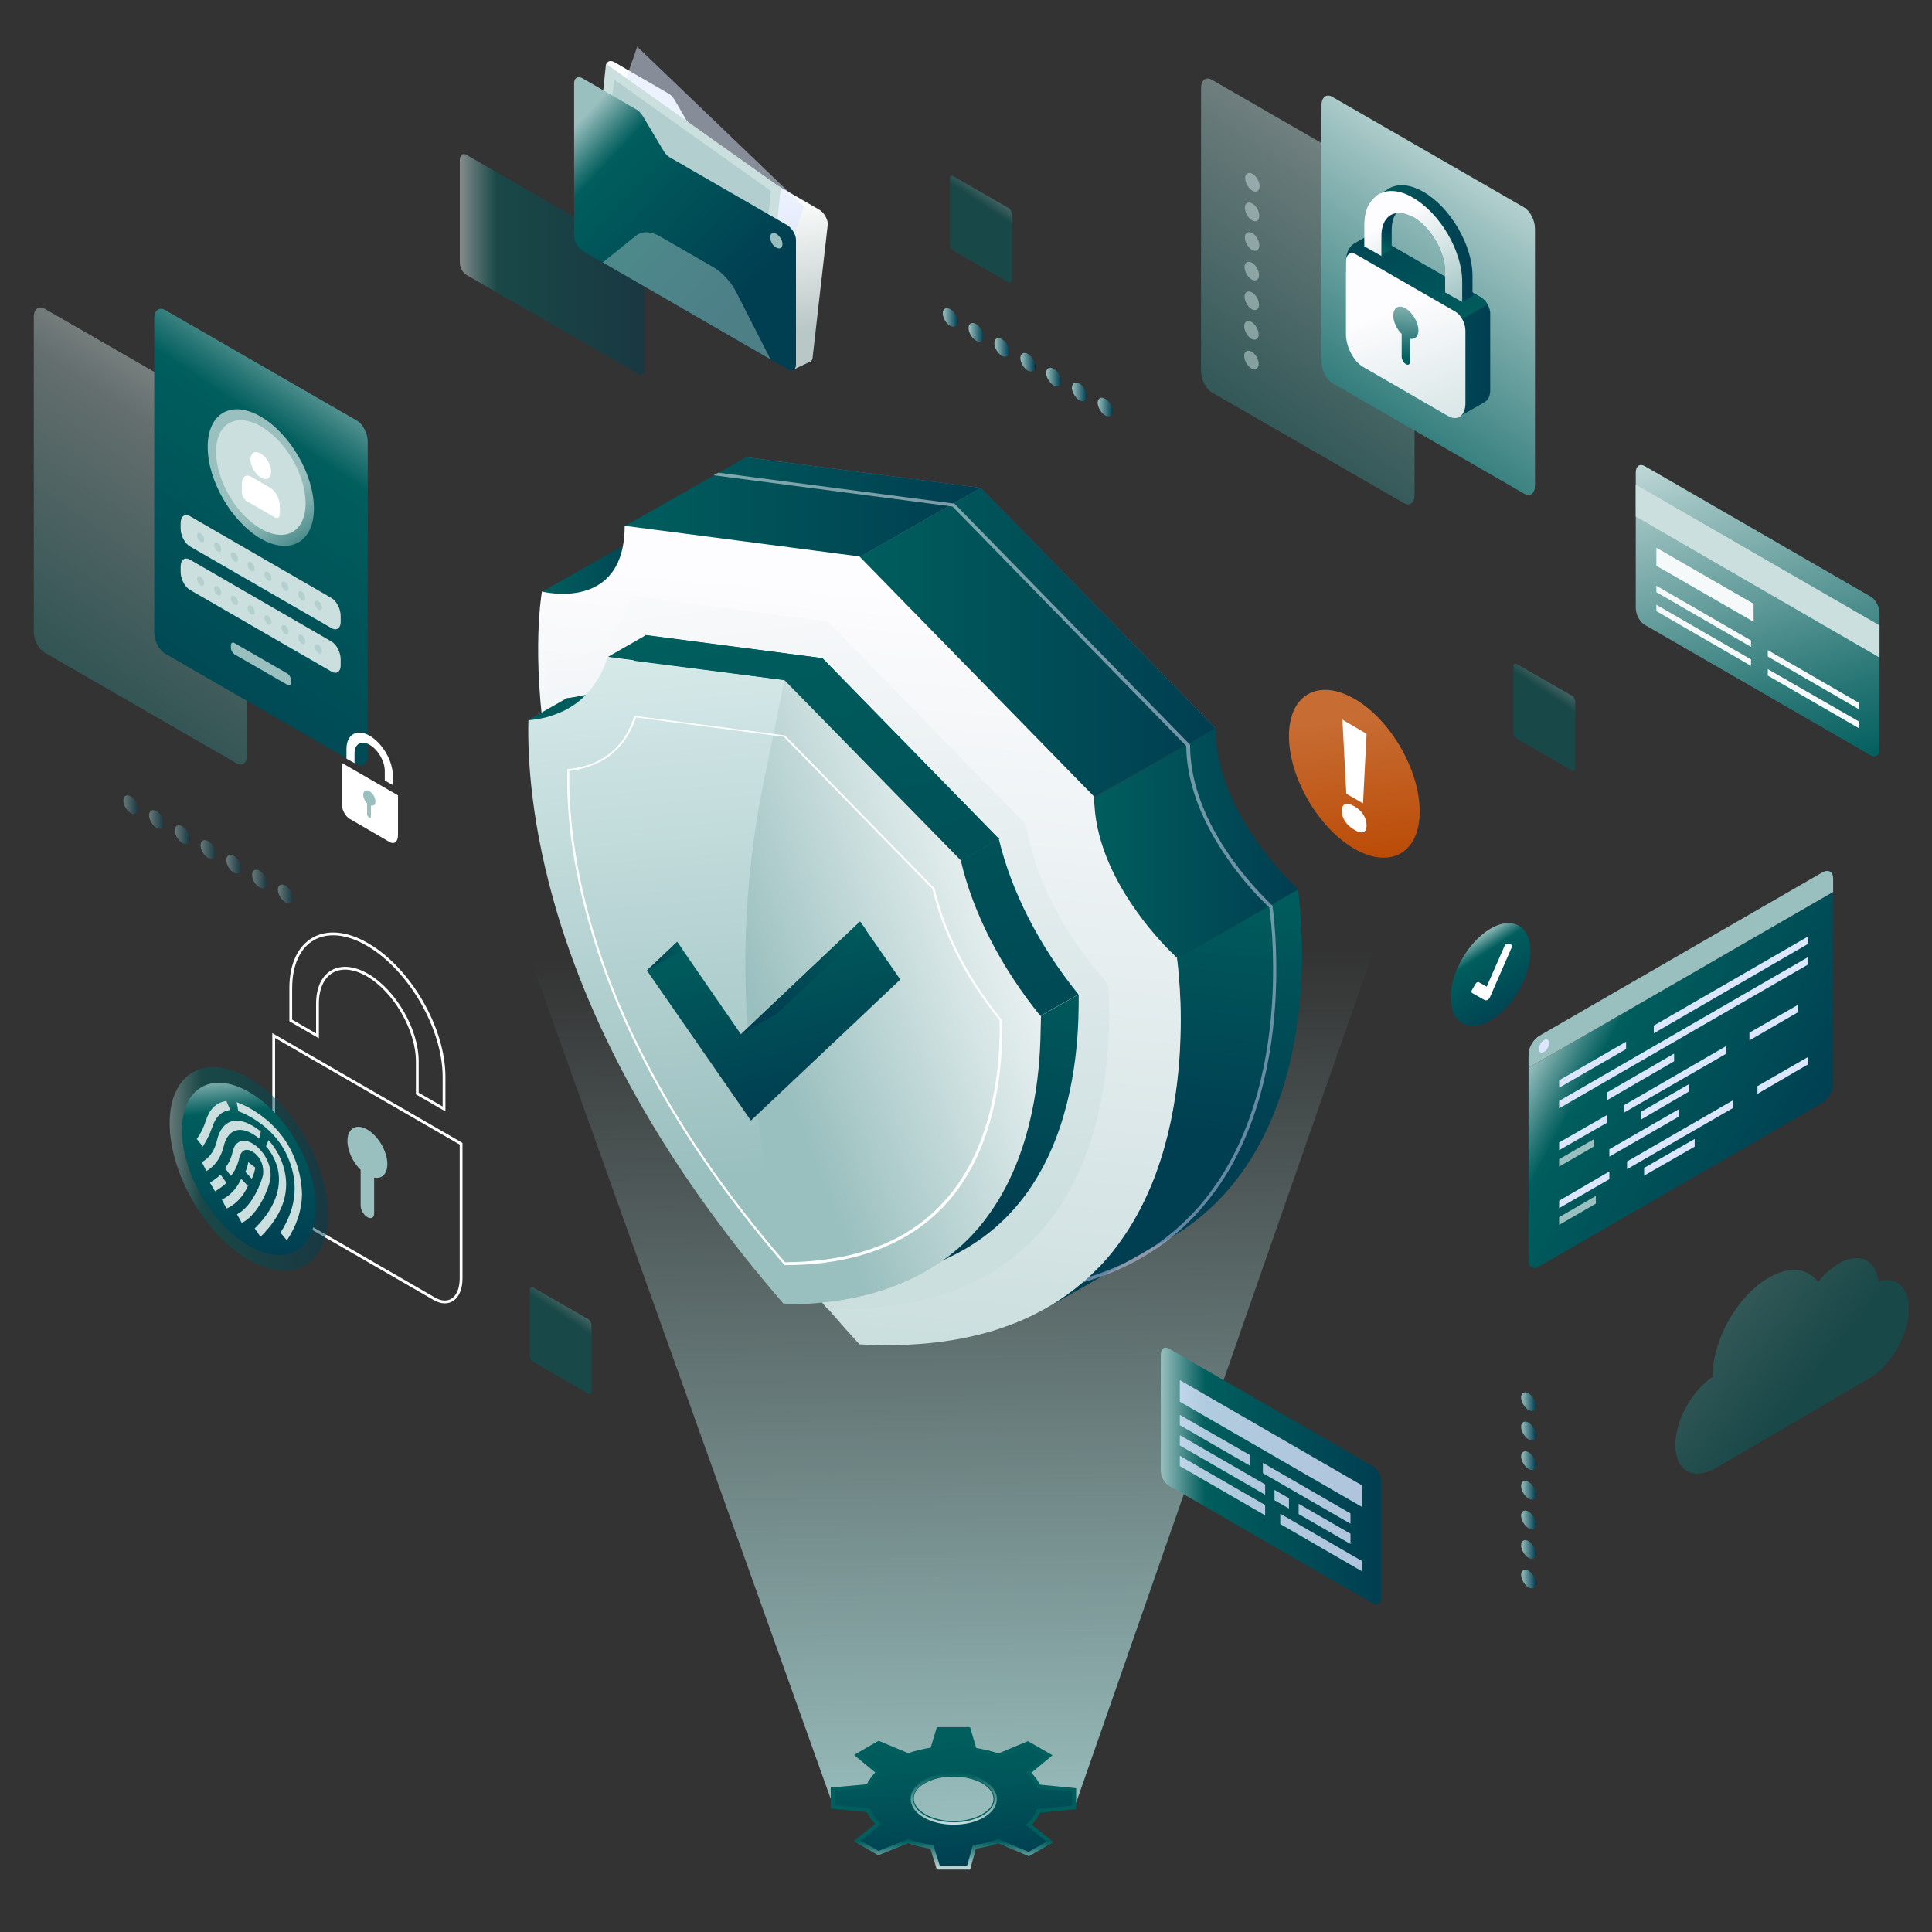 <svg xmlns="http://www.w3.org/2000/svg" xmlns:xlink="http://www.w3.org/1999/xlink" id="Layer_1" x="0px" y="0px" viewBox="0 0 600 600" xml:space="preserve"><rect x="0" y="0" width="600" height="600" fill="#333333" stroke="none"/><g>			<linearGradient id="rectangle_00000025410124828828862130000014977308935810123442_" gradientUnits="userSpaceOnUse" x1="436.91" y1="44.981" x2="360.82" y2="157.856">		<stop offset="0" style="stop-color:#CCDFDF"></stop>		<stop offset="3.553762e-02" style="stop-color:#C2D9D9"></stop>		<stop offset="0.202" style="stop-color:#99BFBE"></stop>		<stop offset="0.233" style="stop-color:#93BBBA"></stop>		<stop offset="0.763" style="stop-color:#2A7877"></stop>		<stop offset="1" style="stop-color:#005E5D"></stop>	</linearGradient>			<path id="rectangle_00000037680297658647499970000006188379274463842221_" opacity="0.5" fill="url(#rectangle_00000025410124828828862130000014977308935810123442_)" d="  M435.9,156.2l-59.5-34.3c-1.9-1.1-3.4-4-3.4-6.6V27.4c0-2.5,1.5-3.7,3.4-2.6l59.5,34.3c1.9,1.1,3.4,4,3.4,6.6v87.9  C439.4,156.2,437.8,157.3,435.9,156.2z"></path>			<linearGradient id="lighting_00000147916027026003842970000003673878714826194843_" gradientUnits="userSpaceOnUse" x1="295.352" y1="296.289" x2="298.525" y2="568.52">		<stop offset="0" style="stop-color:#99BFBE;stop-opacity:0"></stop>		<stop offset="1" style="stop-color:#99BFBE"></stop>	</linearGradient>	<path id="lighting" fill="url(#lighting_00000147916027026003842970000003673878714826194843_)" d="M434.8,271.6H155.4l103.5,289.6  l22.1,0c1.9,3.9,8,6.7,15.3,6.7c7.2,0,13.3-2.8,15.2-6.6l22.2,0L434.8,271.6z"></path>	<linearGradient id="SVGID_1_" gradientUnits="userSpaceOnUse" x1="360.531" y1="458.396" x2="428.863" y2="458.396">		<stop offset="0" style="stop-color:#99BFBE"></stop>		<stop offset="7.737261e-03" style="stop-color:#93BBBA"></stop>		<stop offset="0.142" style="stop-color:#2A7877"></stop>		<stop offset="0.202" style="stop-color:#005E5D"></stop>		<stop offset="1" style="stop-color:#003E51"></stop>	</linearGradient>	<path fill="url(#SVGID_1_)" d="M426.4,498L363,461.4c-1.4-0.8-2.5-2.9-2.5-4.7v-36c0-1.8,1.1-2.7,2.5-1.9l63.4,36.6  c1.4,0.8,2.5,2.9,2.5,4.7v36C428.9,497.9,427.8,498.8,426.4,498z"></path>	<polygon opacity="0.8" fill="#DCE6FF" points="423,468 366.4,435.3 366.4,428.6 423,461.3  "></polygon>	<polygon opacity="0.8" fill="#DCE6FF" points="392.9,464.2 366.4,448.9 366.4,445.7 392.9,461  "></polygon>	<polygon opacity="0.8" fill="#DCE6FF" points="400.3,468.5 395.8,465.9 395.8,462.7 400.3,465.3  "></polygon>	<polygon opacity="0.8" fill="#DCE6FF" points="419.4,479.5 403.3,470.2 403.3,467 419.4,476.3  "></polygon>	<polygon opacity="0.8" fill="#DCE6FF" points="392.9,470.6 366.4,455.3 366.4,452.1 392.9,467.4  "></polygon>	<polygon opacity="0.8" fill="#DCE6FF" points="423,488 397.6,473.3 397.6,470.1 423,484.8  "></polygon>	<polygon opacity="0.8" fill="#DCE6FF" points="388.2,455.2 366.4,442.6 366.4,439.4 388.2,451.9  "></polygon>	<polygon opacity="0.8" fill="#DCE6FF" points="419.4,473.2 392.2,457.5 392.2,454.3 419.4,470  "></polygon>	<g id="square_00000097459815279296029790000007810738440933031326_">					<linearGradient id="square_00000013165392622273871550000003892180834782043046_" gradientUnits="userSpaceOnUse" x1="486.961" y1="211.83" x2="468.668" y2="238.967">			<stop offset="0" style="stop-color:#99BFBE"></stop>			<stop offset="7.737261e-03" style="stop-color:#93BBBA"></stop>			<stop offset="0.142" style="stop-color:#2A7877"></stop>			<stop offset="0.202" style="stop-color:#005E5D"></stop>			<stop offset="1" style="stop-color:#005E5D"></stop>		</linearGradient>					<path id="square_00000062190865063424248300000002548907206939557263_" opacity="0.5" fill="url(#square_00000013165392622273871550000003892180834782043046_)" d="   M488.2,239.3l-17.2-9.9c-0.6-0.3-1-1.2-1-1.9V207c0-0.7,0.4-1.1,1-0.8l17.2,9.9c0.6,0.3,1,1.2,1,1.9v20.4   C489.2,239.3,488.7,239.6,488.2,239.3z"></path>					<linearGradient id="square_00000008832445054274407500000015360108669522842268_" gradientUnits="userSpaceOnUse" x1="311.94" y1="60.265" x2="293.647" y2="87.401">			<stop offset="0" style="stop-color:#99BFBE"></stop>			<stop offset="7.737261e-03" style="stop-color:#93BBBA"></stop>			<stop offset="0.142" style="stop-color:#2A7877"></stop>			<stop offset="0.202" style="stop-color:#005E5D"></stop>			<stop offset="1" style="stop-color:#005E5D"></stop>		</linearGradient>					<path id="square_00000111894803999411418440000005351905791994273415_" opacity="0.5" fill="url(#square_00000008832445054274407500000015360108669522842268_)" d="   M313.2,87.7l-17.2-9.9c-0.6-0.3-1-1.2-1-1.9V55.5c0-0.7,0.4-1.1,1-0.8l17.2,9.9c0.6,0.3,1,1.2,1,1.9V87   C314.2,87.7,313.7,88,313.2,87.7z"></path>					<linearGradient id="square_00000173843648414282538620000011100061469687822495_" gradientUnits="userSpaceOnUse" x1="181.438" y1="405.317" x2="163.144" y2="432.453">			<stop offset="0" style="stop-color:#99BFBE"></stop>			<stop offset="7.737261e-03" style="stop-color:#93BBBA"></stop>			<stop offset="0.142" style="stop-color:#2A7877"></stop>			<stop offset="0.202" style="stop-color:#005E5D"></stop>			<stop offset="1" style="stop-color:#005E5D"></stop>		</linearGradient>		<path id="square" opacity="0.5" fill="url(#square_00000173843648414282538620000011100061469687822495_)" d="M182.7,432.8   l-17.2-9.9c-0.6-0.3-1-1.2-1-1.9v-20.4c0-0.7,0.4-1.1,1-0.8l17.2,9.9c0.6,0.3,1,1.2,1,1.9V432   C183.7,432.7,183.2,433.1,182.7,432.8z"></path>	</g>	<g id="dots_00000152252568079234122700000002319427300374187174_" opacity="0.5">		<g>							<linearGradient id="SVGID_00000150082077791237245930000000975280181707760827_" gradientUnits="userSpaceOnUse" x1="38.371" y1="249.905" x2="42.877" y2="249.905">				<stop offset="0" style="stop-color:#99BFBE"></stop>				<stop offset="1" style="stop-color:#003E51"></stop>				<stop offset="1" style="stop-color:#002029"></stop>				<stop offset="1" style="stop-color:#000000"></stop>			</linearGradient>			<path fill="url(#SVGID_00000150082077791237245930000000975280181707760827_)" d="M42.9,251.2c0,1.4-1,2-2.3,1.3    c-1.2-0.7-2.3-2.5-2.3-3.9c0-1.4,1-2,2.3-1.3C41.9,248,42.9,249.8,42.9,251.2z"></path>		</g>		<g>							<linearGradient id="SVGID_00000000206720734686778600000010240579916200466602_" gradientUnits="userSpaceOnUse" x1="46.38" y1="254.529" x2="50.886" y2="254.529">				<stop offset="0" style="stop-color:#99BFBE"></stop>				<stop offset="1" style="stop-color:#003E51"></stop>				<stop offset="1" style="stop-color:#002029"></stop>				<stop offset="1" style="stop-color:#000000"></stop>			</linearGradient>			<path fill="url(#SVGID_00000000206720734686778600000010240579916200466602_)" d="M50.9,255.8c0,1.4-1,2-2.3,1.3    c-1.2-0.7-2.3-2.5-2.3-3.9c0-1.4,1-2,2.3-1.3C49.9,252.7,50.9,254.4,50.9,255.8z"></path>		</g>		<g>							<linearGradient id="SVGID_00000126301669088555578580000016711719350840894391_" gradientUnits="userSpaceOnUse" x1="54.389" y1="259.153" x2="58.895" y2="259.153">				<stop offset="0" style="stop-color:#99BFBE"></stop>				<stop offset="1" style="stop-color:#003E51"></stop>				<stop offset="1" style="stop-color:#002029"></stop>				<stop offset="1" style="stop-color:#000000"></stop>			</linearGradient>			<path fill="url(#SVGID_00000126301669088555578580000016711719350840894391_)" d="M58.9,260.5c0,1.4-1,2-2.3,1.3    c-1.2-0.7-2.3-2.5-2.3-3.9c0-1.4,1-2,2.3-1.3C57.9,257.3,58.9,259,58.9,260.5z"></path>		</g>		<g>							<linearGradient id="SVGID_00000032622339436627468250000005322652248299133372_" gradientUnits="userSpaceOnUse" x1="62.399" y1="263.777" x2="66.904" y2="263.777">				<stop offset="0" style="stop-color:#99BFBE"></stop>				<stop offset="1" style="stop-color:#003E51"></stop>				<stop offset="1" style="stop-color:#002029"></stop>				<stop offset="1" style="stop-color:#000000"></stop>			</linearGradient>			<path fill="url(#SVGID_00000032622339436627468250000005322652248299133372_)" d="M66.9,265.1c0,1.4-1,2-2.3,1.3    s-2.3-2.5-2.3-3.9s1-2,2.3-1.3C65.9,261.9,66.9,263.6,66.9,265.1z"></path>		</g>		<g>							<linearGradient id="SVGID_00000021115590776451690480000007355642267640912567_" gradientUnits="userSpaceOnUse" x1="70.408" y1="268.401" x2="74.913" y2="268.401">				<stop offset="0" style="stop-color:#99BFBE"></stop>				<stop offset="1" style="stop-color:#003E51"></stop>				<stop offset="1" style="stop-color:#002029"></stop>				<stop offset="1" style="stop-color:#000000"></stop>			</linearGradient>			<path fill="url(#SVGID_00000021115590776451690480000007355642267640912567_)" d="M74.9,269.7c0,1.4-1,2-2.3,1.3    s-2.3-2.5-2.3-3.9s1-2,2.3-1.3C73.9,266.5,74.9,268.3,74.9,269.7z"></path>		</g>		<g>							<linearGradient id="SVGID_00000088134113202225617620000006913057153340426408_" gradientUnits="userSpaceOnUse" x1="78.417" y1="273.025" x2="82.923" y2="273.025">				<stop offset="0" style="stop-color:#99BFBE"></stop>				<stop offset="1" style="stop-color:#003E51"></stop>				<stop offset="1" style="stop-color:#002029"></stop>				<stop offset="1" style="stop-color:#000000"></stop>			</linearGradient>			<path fill="url(#SVGID_00000088134113202225617620000006913057153340426408_)" d="M82.9,274.3c0,1.4-1,2-2.3,1.3    s-2.3-2.5-2.3-3.9s1-2,2.3-1.3C81.9,271.2,82.9,272.9,82.9,274.3z"></path>		</g>		<g>							<linearGradient id="SVGID_00000083053837403853470920000008143355614305972382_" gradientUnits="userSpaceOnUse" x1="86.426" y1="277.649" x2="90.932" y2="277.649">				<stop offset="0" style="stop-color:#99BFBE"></stop>				<stop offset="1" style="stop-color:#003E51"></stop>				<stop offset="1" style="stop-color:#002029"></stop>				<stop offset="1" style="stop-color:#000000"></stop>			</linearGradient>			<path fill="url(#SVGID_00000083053837403853470920000008143355614305972382_)" d="M90.9,278.9c0,1.4-1,2-2.3,1.3    c-1.2-0.7-2.3-2.5-2.3-3.9s1-2,2.3-1.3C89.9,275.8,90.9,277.5,90.9,278.9z"></path>		</g>	</g>	<g id="dots_00000071553356660514044400000010364527254441952417_">		<g>							<linearGradient id="SVGID_00000117645359400876865890000012465733939180972928_" gradientUnits="userSpaceOnUse" x1="292.924" y1="98.605" x2="297.429" y2="98.605">				<stop offset="0" style="stop-color:#99BFBE"></stop>				<stop offset="1" style="stop-color:#003E51"></stop>				<stop offset="1" style="stop-color:#002029"></stop>				<stop offset="1" style="stop-color:#000000"></stop>			</linearGradient>			<path fill="url(#SVGID_00000117645359400876865890000012465733939180972928_)" d="M297.4,99.9c0,1.4-1,2-2.3,1.3    s-2.3-2.5-2.3-3.9s1-2,2.3-1.3C296.4,96.7,297.4,98.5,297.4,99.9z"></path>		</g>		<g>							<linearGradient id="SVGID_00000057110476850262050170000000243228868278358717_" gradientUnits="userSpaceOnUse" x1="300.933" y1="103.229" x2="305.438" y2="103.229">				<stop offset="0" style="stop-color:#99BFBE"></stop>				<stop offset="1" style="stop-color:#003E51"></stop>				<stop offset="1" style="stop-color:#002029"></stop>				<stop offset="1" style="stop-color:#000000"></stop>			</linearGradient>			<path fill="url(#SVGID_00000057110476850262050170000000243228868278358717_)" d="M305.4,104.5c0,1.4-1,2-2.3,1.3    c-1.2-0.7-2.3-2.5-2.3-3.9s1-2,2.3-1.3C304.4,101.4,305.4,103.1,305.4,104.5z"></path>		</g>		<g>							<linearGradient id="SVGID_00000011027832512219333410000017763296553567752603_" gradientUnits="userSpaceOnUse" x1="308.942" y1="107.853" x2="313.448" y2="107.853">				<stop offset="0" style="stop-color:#99BFBE"></stop>				<stop offset="1" style="stop-color:#003E51"></stop>				<stop offset="1" style="stop-color:#002029"></stop>				<stop offset="1" style="stop-color:#000000"></stop>			</linearGradient>			<path fill="url(#SVGID_00000011027832512219333410000017763296553567752603_)" d="M313.4,109.2c0,1.4-1,2-2.3,1.3    c-1.2-0.7-2.3-2.5-2.3-3.9s1-2,2.3-1.3C312.4,106,313.4,107.7,313.4,109.2z"></path>		</g>		<g>							<linearGradient id="SVGID_00000026864194167132973180000001676706491865450941_" gradientUnits="userSpaceOnUse" x1="316.951" y1="112.477" x2="321.457" y2="112.477">				<stop offset="0" style="stop-color:#99BFBE"></stop>				<stop offset="1" style="stop-color:#003E51"></stop>				<stop offset="1" style="stop-color:#002029"></stop>				<stop offset="1" style="stop-color:#000000"></stop>			</linearGradient>			<path fill="url(#SVGID_00000026864194167132973180000001676706491865450941_)" d="M321.5,113.8c0,1.4-1,2-2.3,1.3    s-2.3-2.5-2.3-3.9s1-2,2.3-1.3C320.4,110.6,321.5,112.4,321.5,113.8z"></path>		</g>		<g>							<linearGradient id="SVGID_00000150800082488885368350000002174279986182048922_" gradientUnits="userSpaceOnUse" x1="324.96" y1="117.102" x2="329.466" y2="117.102">				<stop offset="0" style="stop-color:#99BFBE"></stop>				<stop offset="1" style="stop-color:#003E51"></stop>				<stop offset="1" style="stop-color:#002029"></stop>				<stop offset="1" style="stop-color:#000000"></stop>			</linearGradient>			<path fill="url(#SVGID_00000150800082488885368350000002174279986182048922_)" d="M329.5,118.4c0,1.4-1,2-2.3,1.3    c-1.2-0.7-2.3-2.5-2.3-3.9s1-2,2.3-1.3S329.5,117,329.5,118.4z"></path>		</g>		<g>							<linearGradient id="SVGID_00000140002464129978676840000017766082009062959756_" gradientUnits="userSpaceOnUse" x1="332.969" y1="121.725" x2="337.475" y2="121.725">				<stop offset="0" style="stop-color:#99BFBE"></stop>				<stop offset="1" style="stop-color:#003E51"></stop>				<stop offset="1" style="stop-color:#002029"></stop>				<stop offset="1" style="stop-color:#000000"></stop>			</linearGradient>			<path fill="url(#SVGID_00000140002464129978676840000017766082009062959756_)" d="M337.5,123c0,1.4-1,2-2.3,1.3    c-1.2-0.7-2.3-2.5-2.3-3.9s1-2,2.3-1.3S337.5,121.6,337.5,123z"></path>		</g>		<g>							<linearGradient id="SVGID_00000029757654130679242760000017247241124035390898_" gradientUnits="userSpaceOnUse" x1="340.978" y1="126.35" x2="345.484" y2="126.35">				<stop offset="0" style="stop-color:#99BFBE"></stop>				<stop offset="1" style="stop-color:#003E51"></stop>				<stop offset="1" style="stop-color:#002029"></stop>				<stop offset="1" style="stop-color:#000000"></stop>			</linearGradient>			<path fill="url(#SVGID_00000029757654130679242760000017247241124035390898_)" d="M345.5,127.7c0,1.4-1,2-2.3,1.3    c-1.2-0.7-2.3-2.5-2.3-3.9s1-2,2.3-1.3C344.5,124.5,345.5,126.2,345.5,127.7z"></path>		</g>	</g>	<g id="dots_00000019665704458005733410000016658826516571286959_">		<g>							<linearGradient id="SVGID_00000165226939198253305340000012659060333736401074_" gradientUnits="userSpaceOnUse" x1="472.476" y1="435.269" x2="476.981" y2="435.269">				<stop offset="0" style="stop-color:#99BFBE"></stop>				<stop offset="1" style="stop-color:#003E51"></stop>				<stop offset="1" style="stop-color:#002029"></stop>				<stop offset="1" style="stop-color:#000000"></stop>			</linearGradient>			<path fill="url(#SVGID_00000165226939198253305340000012659060333736401074_)" d="M474.7,437.9c-1.2-0.7-2.3-2.5-2.3-3.9    s1-2,2.3-1.3c1.2,0.7,2.3,2.5,2.3,3.9C477,438,476,438.6,474.7,437.9z"></path>		</g>		<g>							<linearGradient id="SVGID_00000178911479092358855070000013716408462821077135_" gradientUnits="userSpaceOnUse" x1="472.476" y1="444.46" x2="476.981" y2="444.46">				<stop offset="0" style="stop-color:#99BFBE"></stop>				<stop offset="1" style="stop-color:#003E51"></stop>				<stop offset="1" style="stop-color:#002029"></stop>				<stop offset="1" style="stop-color:#000000"></stop>			</linearGradient>			<path fill="url(#SVGID_00000178911479092358855070000013716408462821077135_)" d="M474.7,447c-1.2-0.7-2.3-2.5-2.3-3.9    s1-2,2.3-1.3c1.2,0.7,2.3,2.5,2.3,3.9C477,447.2,476,447.8,474.7,447z"></path>		</g>		<g>							<linearGradient id="SVGID_00000145743627188196340610000007218213622023741063_" gradientUnits="userSpaceOnUse" x1="472.476" y1="453.65" x2="476.981" y2="453.65">				<stop offset="0" style="stop-color:#99BFBE"></stop>				<stop offset="1" style="stop-color:#003E51"></stop>				<stop offset="1" style="stop-color:#002029"></stop>				<stop offset="1" style="stop-color:#000000"></stop>			</linearGradient>			<path fill="url(#SVGID_00000145743627188196340610000007218213622023741063_)" d="M474.7,456.2c-1.2-0.7-2.3-2.5-2.3-3.9    c0-1.4,1-2,2.3-1.3s2.3,2.5,2.3,3.9S476,457,474.7,456.2z"></path>		</g>		<g>							<linearGradient id="SVGID_00000005985181142130566150000014004359355335861146_" gradientUnits="userSpaceOnUse" x1="472.476" y1="462.841" x2="476.981" y2="462.841">				<stop offset="0" style="stop-color:#99BFBE"></stop>				<stop offset="1" style="stop-color:#003E51"></stop>				<stop offset="1" style="stop-color:#002029"></stop>				<stop offset="1" style="stop-color:#000000"></stop>			</linearGradient>			<path fill="url(#SVGID_00000005985181142130566150000014004359355335861146_)" d="M474.7,465.4c-1.2-0.7-2.3-2.5-2.3-3.9    c0-1.4,1-2,2.3-1.3s2.3,2.5,2.3,3.9S476,466.1,474.7,465.4z"></path>		</g>		<g>							<linearGradient id="SVGID_00000033332730951183520480000006757383789292072832_" gradientUnits="userSpaceOnUse" x1="472.476" y1="472.031" x2="476.981" y2="472.031">				<stop offset="0" style="stop-color:#99BFBE"></stop>				<stop offset="1" style="stop-color:#003E51"></stop>				<stop offset="1" style="stop-color:#002029"></stop>				<stop offset="1" style="stop-color:#000000"></stop>			</linearGradient>			<path fill="url(#SVGID_00000033332730951183520480000006757383789292072832_)" d="M474.7,474.6c-1.2-0.7-2.3-2.5-2.3-3.9    s1-2,2.3-1.3c1.2,0.7,2.3,2.5,2.3,3.9C477,474.8,476,475.3,474.7,474.6z"></path>		</g>		<g>							<linearGradient id="SVGID_00000146488301763689761930000004583867978501840512_" gradientUnits="userSpaceOnUse" x1="472.476" y1="481.221" x2="476.981" y2="481.221">				<stop offset="0" style="stop-color:#99BFBE"></stop>				<stop offset="1" style="stop-color:#003E51"></stop>				<stop offset="1" style="stop-color:#002029"></stop>				<stop offset="1" style="stop-color:#000000"></stop>			</linearGradient>			<path fill="url(#SVGID_00000146488301763689761930000004583867978501840512_)" d="M474.7,483.8c-1.2-0.7-2.3-2.5-2.3-3.9    s1-2,2.3-1.3c1.2,0.7,2.3,2.5,2.3,3.9C477,483.9,476,484.5,474.7,483.8z"></path>		</g>		<g>							<linearGradient id="SVGID_00000165212221558939576350000003288831925763488702_" gradientUnits="userSpaceOnUse" x1="472.476" y1="490.412" x2="476.981" y2="490.412">				<stop offset="0" style="stop-color:#99BFBE"></stop>				<stop offset="1" style="stop-color:#003E51"></stop>				<stop offset="1" style="stop-color:#002029"></stop>				<stop offset="1" style="stop-color:#000000"></stop>			</linearGradient>			<path fill="url(#SVGID_00000165212221558939576350000003288831925763488702_)" d="M474.7,493c-1.2-0.7-2.3-2.5-2.3-3.9    c0-1.4,1-2,2.3-1.3c1.2,0.7,2.3,2.5,2.3,3.9C477,493.1,476,493.7,474.7,493z"></path>		</g>	</g>	<g id="Log_in_00000060022179191777375830000004909490518923566501_">					<linearGradient id="rectangle_00000136399054293574501010000000581555473590395069_" gradientUnits="userSpaceOnUse" x1="77.249" y1="116.637" x2="-5.968" y2="240.085">			<stop offset="0" style="stop-color:#EBF2F2"></stop>			<stop offset="9.903260e-02" style="stop-color:#BFCECD"></stop>			<stop offset="0.202" style="stop-color:#96ABAA"></stop>			<stop offset="0.218" style="stop-color:#93A9A8"></stop>			<stop offset="0.759" style="stop-color:#2A7372"></stop>			<stop offset="1" style="stop-color:#005E5D"></stop>		</linearGradient>					<path id="rectangle_00000141434136010505181810000002664451764070004106_" opacity="0.5" fill="url(#rectangle_00000136399054293574501010000000581555473590395069_)" d="   M73.4,237l-59.5-34.3c-1.9-1.1-3.4-4-3.4-6.6V98.5c0-2.5,1.5-3.7,3.4-2.6l59.5,34.3c1.9,1.1,3.4,4,3.4,6.6v97.5   C76.8,236.9,75.3,238.1,73.4,237z"></path>		<g id="Log_in">							<linearGradient id="SVGID_00000163785208724514223480000018079525381794873989_" gradientUnits="userSpaceOnUse" x1="114.582" y1="116.969" x2="31.365" y2="240.417">				<stop offset="0" style="stop-color:#99BFBE"></stop>				<stop offset="7.737261e-03" style="stop-color:#93BBBA"></stop>				<stop offset="0.142" style="stop-color:#2A7877"></stop>				<stop offset="0.202" style="stop-color:#005E5D"></stop>				<stop offset="1" style="stop-color:#003E51"></stop>			</linearGradient>			<path fill="url(#SVGID_00000163785208724514223480000018079525381794873989_)" d="M110.7,237.3L51.3,203c-1.9-1.1-3.4-4-3.4-6.6    V98.9c0-2.5,1.5-3.7,3.4-2.6l59.5,34.3c1.9,1.1,3.4,4,3.4,6.6v97.5C114.2,237.2,112.6,238.4,110.7,237.3z"></path>			<g>									<linearGradient id="SVGID_00000124150668553468056330000012833384429663941512_" gradientUnits="userSpaceOnUse" x1="80.139" y1="58.606" x2="110.37" y2="91.637" gradientTransform="matrix(0.866 0.5 0 1.155 0.332 17.664)">					<stop offset="0.525" style="stop-color:#99BFBE"></stop>					<stop offset="0.584" style="stop-color:#91BAB9"></stop>					<stop offset="0.672" style="stop-color:#7DADAC"></stop>					<stop offset="0.78" style="stop-color:#5B9796"></stop>					<stop offset="0.901" style="stop-color:#2C7A79"></stop>					<stop offset="1" style="stop-color:#005E5D"></stop>				</linearGradient>				<path fill="url(#SVGID_00000124150668553468056330000012833384429663941512_)" d="M81,167.3c-9.1-5.3-16.5-18-16.5-28.5     s7.4-14.7,16.5-9.4c9.1,5.3,16.5,18,16.5,28.5C97.5,168.3,90.1,172.5,81,167.3z"></path>				<path fill="#CCDFDF" d="M94.9,156.3c0,8.8-6.2,12.3-13.9,7.9c-7.7-4.4-13.9-15.1-13.9-23.9s6.2-12.3,13.9-7.9     S94.9,147.5,94.9,156.3z"></path>				<g>					<path fill="#FFFFFF" d="M84.2,146.5c0,2-1.4,2.9-3.2,1.8s-3.2-3.5-3.2-5.6s1.4-2.9,3.2-1.8S84.2,144.4,84.2,146.5z"></path>					<path fill="#FFFFFF" d="M85.4,160.7l-8.8-5.1c-0.8-0.5-1.5-1.7-1.5-2.8v-2.5c0-2.2,1.3-3.2,3-2.2l5.8,3.4c1.6,0.9,3,3.5,3,5.7      v2.5C86.9,160.7,86.2,161.1,85.4,160.7z"></path>				</g>			</g>			<path fill="#99BFBE" d="M89.3,212.7l-16.5-9.5c-0.6-0.4-1.1-1.3-1.1-2.1v-0.6c0-0.8,0.5-1.2,1.1-0.8l16.5,9.5    c0.6,0.4,1.1,1.3,1.1,2.1v0.6C90.4,212.7,89.9,213,89.3,212.7z"></path>			<g>				<path fill="#CCDFDF" d="M103,208.6L59,183.2c-1.6-0.9-2.9-3.4-2.9-5.6V176c0-2.2,1.3-3.1,2.9-2.2l43.9,25.4     c1.6,0.9,2.9,3.4,2.9,5.6v1.6C105.9,208.5,104.6,209.5,103,208.6z"></path>				<g opacity="0.5">					<path fill="#99BFBE" d="M61.2,179.8c0-0.7,0.5-1,1.1-0.7c0.6,0.4,1.1,1.2,1.1,2s-0.5,1-1.1,0.7      C61.7,181.4,61.2,180.5,61.2,179.8z"></path>				</g>				<g opacity="0.5">					<path fill="#99BFBE" d="M66.5,182.8c0-0.7,0.5-1,1.1-0.7c0.6,0.4,1.1,1.2,1.1,2s-0.5,1-1.1,0.7C67,184.4,66.5,183.5,66.5,182.8      z"></path>				</g>				<g opacity="0.5">					<path fill="#99BFBE" d="M71.7,185.8c0-0.7,0.5-1,1.1-0.7c0.6,0.4,1.1,1.2,1.1,2s-0.5,1-1.1,0.7      C72.2,187.4,71.7,186.6,71.7,185.8z"></path>				</g>				<g opacity="0.5">					<path fill="#99BFBE" d="M76.9,188.8c0-0.7,0.5-1,1.1-0.7c0.6,0.4,1.1,1.2,1.1,2s-0.5,1-1.1,0.7      C77.4,190.5,76.9,189.6,76.9,188.8z"></path>				</g>				<g opacity="0.5">					<path fill="#99BFBE" d="M82.1,191.9c0-0.7,0.5-1,1.1-0.7c0.6,0.4,1.1,1.2,1.1,2s-0.5,1-1.1,0.7      C82.7,193.5,82.1,192.6,82.1,191.9z"></path>				</g>				<g opacity="0.5">					<path fill="#99BFBE" d="M87.4,194.9c0-0.7,0.5-1,1.1-0.7c0.6,0.4,1.1,1.2,1.1,2s-0.5,1-1.1,0.7      C87.9,196.5,87.4,195.6,87.4,194.9z"></path>				</g>				<g opacity="0.5">					<path fill="#99BFBE" d="M92.6,197.9c0-0.7,0.5-1,1.1-0.7c0.6,0.4,1.1,1.2,1.1,2s-0.5,1-1.1,0.7      C93.1,199.5,92.6,198.6,92.6,197.9z"></path>				</g>				<g opacity="0.5">					<path fill="#99BFBE" d="M97.8,200.9c0-0.7,0.5-1,1.1-0.7c0.6,0.4,1.1,1.2,1.1,2s-0.5,1-1.1,0.7      C98.4,202.5,97.8,201.7,97.8,200.9z"></path>				</g>			</g>			<g>				<path fill="#CCDFDF" d="M103,195.1L59,169.7c-1.6-0.9-2.9-3.4-2.9-5.6v-1.6c0-2.2,1.3-3.1,2.9-2.2l43.9,25.4     c1.6,0.9,2.9,3.4,2.9,5.6v1.6C105.9,195,104.6,196,103,195.1z"></path>				<g opacity="0.5">					<path fill="#99BFBE" d="M61.2,166.3c0-0.7,0.5-1,1.1-0.7c0.6,0.4,1.1,1.2,1.1,2s-0.5,1-1.1,0.7C61.7,167.9,61.2,167,61.2,166.3      z"></path>				</g>				<g opacity="0.5">					<path fill="#99BFBE" d="M66.5,169.3c0-0.7,0.5-1,1.1-0.7c0.6,0.4,1.1,1.2,1.1,2s-0.5,1-1.1,0.7C67,170.9,66.5,170,66.5,169.3z"></path>				</g>				<g opacity="0.5">					<path fill="#99BFBE" d="M71.7,172.3c0-0.7,0.5-1,1.1-0.7c0.6,0.4,1.1,1.2,1.1,2s-0.5,1-1.1,0.7C72.2,173.9,71.7,173,71.7,172.3      z"></path>				</g>				<g opacity="0.5">					<path fill="#99BFBE" d="M76.9,175.3c0-0.7,0.5-1,1.1-0.7c0.6,0.4,1.1,1.2,1.1,2s-0.5,1-1.1,0.7C77.4,176.9,76.9,176,76.9,175.3      z"></path>				</g>				<g opacity="0.5">					<path fill="#99BFBE" d="M82.1,178.3c0-0.7,0.5-1,1.1-0.7c0.6,0.4,1.1,1.2,1.1,2s-0.5,1-1.1,0.7C82.7,180,82.1,179.1,82.1,178.3      z"></path>				</g>				<g opacity="0.5">					<path fill="#99BFBE" d="M87.4,181.4c0-0.7,0.5-1,1.1-0.7c0.6,0.4,1.1,1.2,1.1,2s-0.5,1-1.1,0.7C87.9,183,87.4,182.1,87.4,181.4      z"></path>				</g>				<g opacity="0.5">					<path fill="#99BFBE" d="M92.6,184.4c0-0.7,0.5-1,1.1-0.7c0.6,0.4,1.1,1.2,1.1,2s-0.5,1-1.1,0.7C93.1,186,92.6,185.1,92.6,184.4      z"></path>				</g>				<g opacity="0.5">					<path fill="#99BFBE" d="M97.8,187.4c0-0.7,0.5-1,1.1-0.7c0.6,0.4,1.1,1.2,1.1,2s-0.5,1-1.1,0.7C98.4,189,97.8,188.1,97.8,187.4      z"></path>				</g>			</g>		</g>		<g id="lock_00000058586150320504871420000000509196071488218283_">			<path fill="#FFFFFF" d="M121,261.5l-12.4-7.2c-1.4-0.8-2.5-3-2.5-4.8v-12.6l17.5,10.1v12.6C123.5,261.5,122.4,262.3,121,261.5z"></path>			<g>				<path fill="#FFFFFF" d="M122,243.8l-2.5-1.4v-3c0-3-2.1-6.6-4.7-8.1c-2.6-1.5-4.7-0.3-4.7,2.7v3l-2.5-1.4v-3     c0-4.5,3.2-6.4,7.2-4.1s7.2,7.8,7.2,12.4V243.8z"></path>			</g>			<path fill="#99BFBE" d="M116.6,248.9c0-1.2-0.8-2.6-1.9-3.2c-1-0.6-1.9-0.1-1.9,1.1c0,0.9,0.5,2,1.2,2.7v3.3    c0,0.4,0.3,0.9,0.6,1.1l0,0c0.3,0.2,0.6,0,0.6-0.4v-3.3C116.1,250.3,116.6,249.9,116.6,248.9z"></path>		</g>	</g>	<path fill="#6C83B7" d="M366.1,303.3c0.4,4.4,0.7,11,0.5,19c-0.6,20.7-5.4,50.2-24.9,70.9c-10.6,2.6-22.8,3.8-37.2,3  c-103-113.1-101.3-206.9-99.2-228.9c0.1-0.9,0.2-1.6,0.2-2.3c0.2-1.7,0.4-2.6,0.4-2.6s25.7,6.6,25.7-20.4l72.9,9.5l72.9,74.6  l-37.6,21.5c0,22,17,41.3,23.3,47.7c1.5,1.5,2.4,2.3,2.4,2.3S365.8,299.7,366.1,303.3z"></path>			<linearGradient id="SVGID_00000136393991931320111700000011410096950993907335_" gradientUnits="userSpaceOnUse" x1="168.327" y1="176.217" x2="205.964" y2="176.217">		<stop offset="7.440476e-04" style="stop-color:#005E5D"></stop>		<stop offset="1" style="stop-color:#003E51"></stop>	</linearGradient>	<polygon fill="url(#SVGID_00000136393991931320111700000011410096950993907335_)" points="168.3,183.8 206,162.4 197.9,181   185.7,188.8 174.1,190.1 168.9,185.3  "></polygon>			<linearGradient id="SVGID_00000100361897630946852670000008109871419659665798_" gradientUnits="userSpaceOnUse" x1="374.47" y1="271.209" x2="365.807" y2="353.51">		<stop offset="0" style="stop-color:#005E5D"></stop>		<stop offset="0.999" style="stop-color:#003E51"></stop>	</linearGradient>	<path fill="url(#SVGID_00000100361897630946852670000008109871419659665798_)" d="M404.3,300.8c-0.8,27-8.7,68.9-47,86.9l0,0  L327,405.1c2.8-2.2,12.3-9.5,14.7-12c2.9-3.1,5.5-6.3,7.7-9.7c13.1-19.5,16.6-43.6,17.2-61.2c0.2-7.9-0.1-14.6-0.5-19  c-0.3-3.6-0.6-5.6-0.6-5.6l37.6-21.5c0,0,0.3,2.1,0.6,5.6C404.1,286.2,404.5,292.8,404.3,300.8z"></path>			<linearGradient id="SVGID_00000093891381819312059250000015798611954417480847_" gradientUnits="userSpaceOnUse" x1="483.397" y1="-422.643" x2="611.039" y2="-422.643" gradientTransform="matrix(0.866 0.5 0 1.155 -151.712 413.987)">		<stop offset="0" style="stop-color:#005E5D"></stop>		<stop offset="1" style="stop-color:#003E51"></stop>	</linearGradient>	<polygon fill="url(#SVGID_00000093891381819312059250000015798611954417480847_)" points="339.8,247.6 377.5,226.2 304.6,151.5   266.9,173  "></polygon>			<linearGradient id="SVGID_00000147200176412915269960000003091058957584310912_" gradientUnits="userSpaceOnUse" x1="567.581" y1="-393.304" x2="640.703" y2="-393.304" gradientTransform="matrix(0.866 0.5 0 1.155 -151.712 413.987)">		<stop offset="0" style="stop-color:#005E5D"></stop>		<stop offset="1" style="stop-color:#003E51"></stop>	</linearGradient>	<path fill="url(#SVGID_00000147200176412915269960000003091058957584310912_)" d="M403.2,276.2l-37.6,21.5c0,0-0.9-0.8-2.4-2.3  c-6.4-6.5-23.3-25.8-23.3-47.7l37.6-21.5c0,22,17,41.3,23.3,47.7C402.3,275.4,403.2,276.2,403.2,276.2z"></path>			<linearGradient id="SVGID_00000044857171960532338050000003090984299803933364_" gradientUnits="userSpaceOnUse" x1="399.213" y1="-422.644" x2="526.855" y2="-422.644" gradientTransform="matrix(0.866 0.5 0 1.155 -151.712 413.987)">		<stop offset="0" style="stop-color:#005E5D"></stop>		<stop offset="0.999" style="stop-color:#003E51"></stop>	</linearGradient>	<polygon fill="url(#SVGID_00000044857171960532338050000003090984299803933364_)" points="194,163.4 231.7,142 304.6,151.5   266.9,173  "></polygon>	<g opacity="0.5">					<linearGradient id="SVGID_00000084527349614064767190000000273610727362354576_" gradientUnits="userSpaceOnUse" x1="361.374" y1="390.179" x2="276.421" y2="129.488">			<stop offset="0" style="stop-color:#C5CCF3"></stop>			<stop offset="0.245" style="stop-color:#D4D8F6"></stop>			<stop offset="1" style="stop-color:#FDFCFE"></stop>		</linearGradient>		<path fill="url(#SVGID_00000084527349614064767190000000273610727362354576_)" d="M304.9,402.3c-2.9,0-5.8-0.1-8.9-0.3l0.1-1   c27.8,1.6,50.2-4.2,66.7-17.2l0.1-0.1c2.7-2.1,5.2-4.5,7.6-7c2.8-2.9,5.3-6.2,7.7-9.7c13.2-19.7,16.6-44,17.1-60.9   c0.2-8-0.1-14.7-0.5-18.9c-0.3-2.9-0.5-4.8-0.6-5.4c-0.3-0.3-1.1-1-2.3-2.2c-3.1-3.1-9-9.7-14.1-18.2c-6.2-10.3-9.3-20.3-9.4-29.7   l-72.6-74.4l-74.2-9.7l1.5-0.8l73.3,9.6l0.1,0.1l73.1,74.8v0.2c0,21.5,16.2,40.3,23.2,47.4c1.4,1.5,2.3,2.3,2.3,2.3l0.1,0.1l0,0.2   c0,0,0.3,2.1,0.6,5.6c0.4,4.2,0.7,11,0.5,19c-0.5,17.1-3.9,41.6-17.3,61.5c-2.4,3.5-5,6.8-7.8,9.8c-2.4,2.6-5.1,5-7.8,7.2   l-0.1,0.1C348.4,396.5,328.8,402.3,304.9,402.3z"></path>	</g>			<linearGradient id="SVGID_00000147205749642818726300000014030894270881378475_" gradientUnits="userSpaceOnUse" x1="253.23" y1="412.227" x2="273.761" y2="183.647">		<stop offset="0" style="stop-color:#CCDFDF"></stop>		<stop offset="0.144" style="stop-color:#D4E3E4"></stop>		<stop offset="1" style="stop-color:#FDFCFE"></stop>	</linearGradient>	<path fill="url(#SVGID_00000147205749642818726300000014030894270881378475_)" d="M366.6,322.2c-0.5,17.6-4.1,41.7-17.2,61.2  c-2.3,3.4-4.8,6.7-7.7,9.7c-2.4,2.5-5,4.9-7.8,7.1c0,0,0,0,0,0c-14.9,11.7-36.3,19-67,17.3c-103-113.1-101.3-206.9-99.2-228.9  c0.3-3.2,0.6-4.9,0.6-4.9s25.7,6.6,25.7-20.4l11.6,1.5l61.3,8l72.9,74.6c0,22,17,41.3,23.3,47.7c1.5,1.5,2.4,2.3,2.4,2.3  s0.3,2,0.6,5.6C366.5,307.6,366.9,314.3,366.6,322.2z"></path>			<linearGradient id="SVGID_00000183222542654951489150000002273859001545725856_" gradientUnits="userSpaceOnUse" x1="271.87" y1="386.746" x2="244.056" y2="159.171">		<stop offset="0" style="stop-color:#CCDFDF"></stop>		<stop offset="0.144" style="stop-color:#D4E3E4"></stop>		<stop offset="1" style="stop-color:#FDFCFE"></stop>	</linearGradient>	<path fill="url(#SVGID_00000183222542654951489150000002273859001545725856_)" d="M253.1,402c-35.9-41.5-60.7-84.3-73.6-127.1  c-8.6-28.5-10-50.6-9.7-64.2l0.1-5.5l4.2-0.4c1.7-0.2,3.4-0.4,4.9-0.8c1.8-0.5,3.4-1.1,5-1.9c1.8-1,3.4-2.2,4.8-3.6  c2.5-2.5,4.4-5.8,5.7-9.6l1.3-3.9l61.3,8l61.3,62.8l1.3,5.4c3.1,13.3,10.1,26.9,20.3,39.5l4.3,5.3l0.1,5.7c0.1,2.7,0,5.3,0,8  c-0.5,16.1-3.8,39.1-16.8,57.2c-4.3,6-9.4,11.1-15.2,15.3c-13.2,9.5-30.5,14.4-51.4,14.4l-3.9,0L253.1,402z"></path>			<linearGradient id="SVGID_00000014627612483406087610000002687052759706908600_" gradientUnits="userSpaceOnUse" x1="254.26" y1="277.025" x2="235.46" y2="361.623">		<stop offset="0" style="stop-color:#005E5D"></stop>		<stop offset="1" style="stop-color:#003E51"></stop>	</linearGradient>	<path fill="url(#SVGID_00000014627612483406087610000002687052759706908600_)" d="M334.9,316.3c-0.5,15.1-3.6,36.8-15.8,53.9  c-6.7,9.4-15.4,16.4-26.1,21.1c-10.6,4.7-23.2,7.1-37.6,7.1c-34.5-39.8-58.1-80.5-70.4-121.1c-7.5-24.9-9.2-44.6-9.2-57  c0-1.2,0-2.3,0-3.4c1.9-0.2,3.8-0.5,5.8-1c0,0,0.1,0,0.1,0c6.5-1.8,11.6-5.5,15.1-10.9c1.5-2.3,2.7-4.9,3.7-7.8l54.9,7.2l54.9,56.2  l-11.8,6.7c3.8,16.2,12.4,33,24.7,48.2l11.8-6.7C335,311.1,335,313.6,334.9,316.3z"></path>			<linearGradient id="SVGID_00000125568845901743795630000001484183213456111767_" gradientUnits="userSpaceOnUse" x1="169.516" y1="207.201" x2="227.264" y2="420.388">		<stop offset="0" style="stop-color:#005E5D"></stop>		<stop offset="1" style="stop-color:#003E51"></stop>	</linearGradient>	<polygon fill="url(#SVGID_00000125568845901743795630000001484183213456111767_)" points="164.1,223.6 175.9,216.9 181.7,215.9   183,230 173.5,233.4  "></polygon>			<linearGradient id="SVGID_00000062907778912733112870000012435552841556576700_" gradientUnits="userSpaceOnUse" x1="216.541" y1="366.816" x2="202.243" y2="203.942">		<stop offset="0" style="stop-color:#99BFBE"></stop>		<stop offset="0.303" style="stop-color:#ADCCCC"></stop>		<stop offset="0.998" style="stop-color:#D6E9E9"></stop>	</linearGradient>	<path fill="url(#SVGID_00000062907778912733112870000012435552841556576700_)" d="M243.6,211.2l0,194  c-34.5-39.8-58.1-80.5-70.4-121.1c-8.2-27.3-9.4-48.3-9.1-60.4c1.9-0.2,3.8-0.5,5.8-1c2.1-0.6,4.1-1.4,5.9-2.3  c2.2-1.2,4.2-2.6,5.9-4.4c3.1-3.1,5.5-7.1,7-11.9l8.1,1.1L243.6,211.2z"></path>			<linearGradient id="SVGID_00000127762701451833606410000013127906952006091172_" gradientUnits="userSpaceOnUse" x1="234.92" y1="315.416" x2="332.785" y2="277.091">		<stop offset="0" style="stop-color:#99BFBE"></stop>		<stop offset="0.559" style="stop-color:#D3E3E3"></stop>		<stop offset="1" style="stop-color:#FDFCFE"></stop>	</linearGradient>	<path fill="url(#SVGID_00000127762701451833606410000013127906952006091172_)" d="M323.1,323c-0.5,15.1-3.6,36.8-15.8,53.9  c-4,5.7-8.8,10.5-14.3,14.4c-12.7,9.1-29.2,13.8-49.3,13.8l-9.4-65.7c-4.6-32.3-3.6-65.2,3-97.2l6.4-31.2l54.9,56.2  c3.8,16.2,12.4,33,24.7,48.2C323.2,317.8,323.2,320.3,323.1,323z"></path>			<linearGradient id="SVGID_00000132083295166929312100000000891914023834165386_" gradientUnits="userSpaceOnUse" x1="262.377" y1="182.047" x2="320.125" y2="395.234">		<stop offset="0" style="stop-color:#005E5D"></stop>		<stop offset="1" style="stop-color:#003E51"></stop>	</linearGradient>	<polygon fill="url(#SVGID_00000132083295166929312100000000891914023834165386_)" points="243.6,211.2 255.4,204.4 310.3,260.6   298.5,267.3  "></polygon>			<linearGradient id="SVGID_00000153683172827408125570000006683173646749560192_" gradientUnits="userSpaceOnUse" x1="286.224" y1="175.587" x2="343.972" y2="388.774">		<stop offset="0" style="stop-color:#005E5D"></stop>		<stop offset="1" style="stop-color:#003E51"></stop>	</linearGradient>	<path fill="url(#SVGID_00000153683172827408125570000006683173646749560192_)" d="M334.9,308.8l-11.8,6.7  c-12.3-15.2-20.9-32-24.7-48.2l11.8-6.7C314.1,276.8,322.6,293.6,334.9,308.8z"></path>			<linearGradient id="SVGID_00000065061497908468476090000002322098715300131976_" gradientUnits="userSpaceOnUse" x1="219.245" y1="193.731" x2="276.993" y2="406.917">		<stop offset="0" style="stop-color:#005E5D"></stop>		<stop offset="1" style="stop-color:#003E51"></stop>	</linearGradient>	<polygon fill="url(#SVGID_00000065061497908468476090000002322098715300131976_)" points="188.8,204 200.5,197.3 255.4,204.4   243.6,211.2  "></polygon>	<g>		<path fill="#FFFFFF" d="M243.5,392.7l-0.1-0.1c-29.1-33.7-49.2-68.2-59.5-102.4c-6.9-22.7-8-40.3-7.7-51.1l0-0.3l0.3,0   c1.7-0.1,3.3-0.4,4.8-0.8c1.8-0.5,3.4-1.1,4.9-1.9c1.8-1,3.4-2.2,4.9-3.6c2.6-2.6,4.5-5.9,5.8-9.9l0.1-0.3l46.8,6.1l0.1,0.1   l46.4,47.5l0,0.1c3.2,13.7,10.4,27.8,20.8,40.6l0.1,0.1l0,0.1c0,2.1,0,4.2,0,6.3c-0.4,12.8-3,31.2-13.4,45.7   c-3.4,4.8-7.5,8.9-12.2,12.3c-10.7,7.7-24.8,11.7-41.9,11.7L243.5,392.7z M176.8,239.4c-0.2,10.8,1,28.2,7.7,50.6   c10.3,34.1,30.3,68.5,59.3,102c16.8-0.1,30.7-3.9,41.3-11.6c4.6-3.3,8.6-7.4,12-12.1c10.3-14.4,12.9-32.6,13.3-45.3l0,0   c0.1-2,0.1-4.1,0-6.2c-10.4-12.8-17.6-26.9-20.8-40.7l-46.2-47.3l-45.9-6c-1.3,4-3.3,7.3-5.9,9.9c-1.5,1.5-3.2,2.8-5.1,3.8   c-1.6,0.8-3.3,1.5-5.1,2C180,239,178.4,239.2,176.8,239.4z"></path>	</g>	<g>		<g>							<linearGradient id="SVGID_00000064327396098205398070000002605836404099724947_" gradientUnits="userSpaceOnUse" x1="235.573" y1="285.652" x2="251.152" y2="343.165">				<stop offset="0" style="stop-color:#005E5D"></stop>				<stop offset="1" style="stop-color:#003E51"></stop>			</linearGradient>			<polygon fill="url(#SVGID_00000064327396098205398070000002605836404099724947_)" points="233.2,348 200.9,301.4 210.3,292.5     230.1,321.2 267.1,286.2 279.6,304.2    "></polygon>		</g>					<linearGradient id="SVGID_00000038394589063325593240000007740279726860907907_" gradientUnits="userSpaceOnUse" x1="213.032" y1="291.988" x2="200.805" y2="303.478">			<stop offset="0" style="stop-color:#005E5D"></stop>			<stop offset="1" style="stop-color:#003E51"></stop>		</linearGradient>		<polygon fill="url(#SVGID_00000038394589063325593240000007740279726860907907_)" points="200.9,301.4 212,295 210.3,292.5   "></polygon>					<linearGradient id="SVGID_00000119827356384511877610000012599008684849611706_" gradientUnits="userSpaceOnUse" x1="263.065" y1="279.542" x2="241.867" y2="319.213">			<stop offset="0" style="stop-color:#005E5D"></stop>			<stop offset="1" style="stop-color:#003E51"></stop>		</linearGradient>		<polygon fill="url(#SVGID_00000119827356384511877610000012599008684849611706_)" points="267.1,286.2 230.1,321.2 241.3,314.8    241.3,314.8 268.9,288.7   "></polygon>	</g>			<linearGradient id="Cloud_00000156547380778303858960000017947073143318361518_" gradientUnits="userSpaceOnUse" x1="469.656" y1="358.38" x2="560.734" y2="430.906">		<stop offset="0" style="stop-color:#CCDFDF"></stop>		<stop offset="3.553762e-02" style="stop-color:#C2D9D9"></stop>		<stop offset="0.202" style="stop-color:#99BFBE"></stop>		<stop offset="0.233" style="stop-color:#93BBBA"></stop>		<stop offset="0.763" style="stop-color:#2A7877"></stop>		<stop offset="1" style="stop-color:#005E5D"></stop>	</linearGradient>			<path id="Cloud_00000058587117519324157450000006670555326099928489_" opacity="0.5" fill="url(#Cloud_00000156547380778303858960000017947073143318361518_)" d="  M583.4,397.9c-0.8-6.7-6.1-9.2-12.5-5.4c-2.3,1.4-4.5,3.4-6.3,5.7c-3-4.4-8.8-5.2-15.3-1.4c-9.7,5.6-17.4,19.2-17.4,30.4  c0,0.1,0,0.2,0,0.4c-6.5,4.3-11.6,13.6-11.6,21.2c0,8,5.7,11.1,12.6,7.1l47.5-27.8c6.9-4,12.5-13.8,12.4-21.7  C592.8,399.7,588.8,396.4,583.4,397.9z"></path>	<g id="Gear_00000109000396749620428600000004272023318016210087_">					<linearGradient id="SVGID_00000121276916089905223810000004984180448104209567_" gradientUnits="userSpaceOnUse" x1="-644.708" y1="643.417" x2="-604.237" y2="677.997" gradientTransform="matrix(0.866 0.5 -1 0.577 1497.763 491.371)">			<stop offset="0" style="stop-color:#005E5D"></stop>			<stop offset="0.419" style="stop-color:#005459"></stop>			<stop offset="1" style="stop-color:#003E51"></stop>		</linearGradient>		<path fill="url(#SVGID_00000121276916089905223810000004984180448104209567_)" d="M319.5,575.8l6.6-3.8l-6.6-5.3   c1.4-1.3,2.4-2.8,3-4.3l11.1-1.1l0-5.4l-11.1-1.1c-0.6-1.5-1.7-2.9-3.1-4.3l6.4-5.3l-6.6-3.8l-9.1,3.8c-2.3-0.8-4.9-1.4-7.4-1.8   l-1.9-6.4l-9.4,0l-1.9,6.3c-2.6,0.4-5.1,1-7.5,1.8l-9.1-3.8l-6.6,3.8l6.4,5.3c-1.4,1.4-2.4,2.8-3.1,4.3l-11,1l0,5.4l11,1.1   c0.7,1.5,1.7,2.9,3.1,4.3l-6.5,5.2l6.6,3.8l9.2-3.7c2.3,0.8,4.9,1.4,7.4,1.8l2,6.4l9.4,0l1.8-6.4c2.6-0.4,5.1-1,7.4-1.8   L319.5,575.8z M287,563.9c-5.1-3-5.1-7.7-0.1-10.6c5.1-2.9,13.3-2.9,18.4,0c5.1,2.9,5.1,7.7,0.1,10.6   C300.4,566.9,292.1,566.9,287,563.9z"></path>	</g>	<g id="Gear_00000091724804661261940850000005561154084357608882_">					<linearGradient id="SVGID_00000042702402849958726390000017450749653652259754_" gradientUnits="userSpaceOnUse" x1="296.226" y1="536.38" x2="296.226" y2="580.816">			<stop offset="0" style="stop-color:#005E5D"></stop>			<stop offset="0.798" style="stop-color:#005E5D"></stop>			<stop offset="0.844" style="stop-color:#2A7878"></stop>			<stop offset="0.946" style="stop-color:#93BBBA"></stop>			<stop offset="1" style="stop-color:#CCDFDF"></stop>		</linearGradient>					<path fill="none" stroke="url(#SVGID_00000042702402849958726390000017450749653652259754_)" stroke-width="1.222" stroke-miterlimit="10" d="   M319.5,575.8l6.6-3.8l-6.6-5.3c1.4-1.3,2.4-2.8,3-4.3l11.1-1.1l0-5.4l-11.1-1.1c-0.6-1.5-1.7-2.9-3.1-4.3l6.4-5.3l-6.6-3.8   l-9.1,3.8c-2.3-0.8-4.9-1.4-7.4-1.8l-1.9-6.4l-9.4,0l-1.9,6.3c-2.6,0.4-5.1,1-7.5,1.8l-9.1-3.8l-6.6,3.8l6.4,5.3   c-1.4,1.4-2.4,2.8-3.1,4.3l-11,1l0,5.4l11,1.1c0.7,1.5,1.7,2.9,3.1,4.3l-6.5,5.2l6.6,3.8l9.2-3.7c2.3,0.8,4.9,1.4,7.4,1.8l2,6.4   l9.4,0l1.8-6.4c2.6-0.4,5.1-1,7.4-1.8L319.5,575.8z M287,563.9c-5.1-3-5.1-7.7-0.1-10.6c5.1-2.9,13.3-2.9,18.4,0   c5.1,2.9,5.1,7.7,0.1,10.6C300.4,566.9,292.1,566.9,287,563.9z"></path>	</g>			<linearGradient id="SVGID_00000012466845507686886040000001172744920814774704_" gradientUnits="userSpaceOnUse" x1="296.226" y1="566.657" x2="296.226" y2="550.702">		<stop offset="0" style="stop-color:#CCDFDF"></stop>		<stop offset="3.553762e-02" style="stop-color:#C2D9D9"></stop>		<stop offset="0.202" style="stop-color:#99BFBE"></stop>		<stop offset="0.233" style="stop-color:#93BBBA"></stop>		<stop offset="0.763" style="stop-color:#2A7877"></stop>		<stop offset="1" style="stop-color:#005E5D"></stop>	</linearGradient>			<ellipse fill="none" stroke="url(#SVGID_00000012466845507686886040000001172744920814774704_)" stroke-width="0.741" stroke-miterlimit="10" cx="296.2" cy="558.7" rx="13" ry="7.6"></ellipse>	<g id="_x21_">					<linearGradient id="SVGID_00000100359507131066934400000003702649369306762429_" gradientUnits="userSpaceOnUse" x1="467.645" y1="188.605" x2="449.613" y2="154.681" gradientTransform="matrix(0.866 0.5 0 1.155 25.88 -179.541)">			<stop offset="0" style="stop-color:#B94700"></stop>			<stop offset="0.176" style="stop-color:#BC4E0A"></stop>			<stop offset="1" style="stop-color:#C76C33"></stop>		</linearGradient>		<path fill="url(#SVGID_00000100359507131066934400000003702649369306762429_)" d="M440.9,252c0,12.9-9.1,18-20.3,11.6   c-11.2-6.5-20.3-22.1-20.3-35c0-12.9,9.1-18,20.3-11.6S440.9,239.1,440.9,252z"></path>		<g>			<path fill="#FFFFFF" d="M420.6,250.4c2.3,1.3,3.8,3.5,3.8,5.9c0,2.4-1.5,2.8-3.8,1.4c-2.3-1.3-3.9-3.5-3.9-5.9    C416.7,249.5,418.3,249.1,420.6,250.4z M424.4,227.9l-1.1,21.6l-5.2-3l-1.2-23L424.4,227.9z"></path>		</g>	</g>			<linearGradient id="SVGID_00000101072750936642512950000009127130207516112033_" gradientUnits="userSpaceOnUse" x1="278.479" y1="-534.94" x2="358.7" y2="-447.931" gradientTransform="matrix(0.866 -0.5 0 1.155 247.581 1062.874)">		<stop offset="0" style="stop-color:#99BFBE"></stop>		<stop offset="7.737261e-03" style="stop-color:#93BBBA"></stop>		<stop offset="0.142" style="stop-color:#2A7877"></stop>		<stop offset="0.202" style="stop-color:#005E5D"></stop>		<stop offset="1" style="stop-color:#003E51"></stop>	</linearGradient>	<path fill="url(#SVGID_00000101072750936642512950000009127130207516112033_)" d="M569.3,277v59.8c0,2.1-1.5,4.6-3.3,5.7l-88,50.8  c-1.8,1.1-3.3,0.2-3.3-1.9v-59.8L569.3,277z"></path>	<path fill="#99BFBE" d="M569.3,272.8v4.2l-94.6,54.6v-4.2c0-2.1,1.5-4.6,3.3-5.7l88-50.8C567.8,269.9,569.3,270.7,569.3,272.8z"></path>	<polygon fill="#DCE6FF" points="505,325.8 484.2,337.8 484.2,335.5 505,323.5  "></polygon>	<polygon fill="#DCE6FF" points="519.9,329.6 499.2,341.6 499.2,339.2 519.9,327.2  "></polygon>	<polygon fill="#DCE6FF" points="499.2,348.6 484.2,357.2 484.2,354.8 499.2,346.2  "></polygon>	<polygon fill="#DCE6FF" points="558.3,314.4 543.3,323.1 543.3,320.7 558.3,312.1  "></polygon>	<polygon fill="#DCE6FF" points="524.5,339 509.6,347.7 509.6,345.3 524.5,336.7  "></polygon>	<polygon fill="#DCE6FF" points="536,327.3 504.4,345.5 504.4,343.2 536,324.9  "></polygon>	<polygon fill="#99BFBE" points="495.1,356 484.2,362.3 484.2,360 495.1,353.7  "></polygon>	<polygon fill="#DCE6FF" points="561.4,293.2 513.6,320.9 513.6,318.5 561.4,290.9  "></polygon>	<polygon fill="#DCE6FF" points="561.4,299.6 484.2,344.2 484.2,341.9 561.4,297.3  "></polygon>	<polygon fill="#DCE6FF" points="521.5,346.7 499.8,359.2 499.8,356.9 521.5,344.4  "></polygon>	<polygon fill="#DCE6FF" points="499.8,366.2 484.2,375.2 484.2,372.9 499.8,363.8  "></polygon>	<polygon fill="#DCE6FF" points="561.4,330.6 545.8,339.7 545.8,337.3 561.4,328.3  "></polygon>	<polygon fill="#DCE6FF" points="526.3,356.1 510.6,365.1 510.6,362.7 526.3,353.7  "></polygon>	<polygon fill="#DCE6FF" points="538.2,344.1 505.3,363.1 505.3,360.7 538.2,341.7  "></polygon>	<polygon fill="#99BFBE" points="495.6,373.8 484.2,380.4 484.2,378 495.6,371.4  "></polygon>	<path fill="#DCE6FF" d="M477.9,325.8c0-1,0.7-2.3,1.6-2.8s1.6-0.1,1.6,0.9s-0.7,2.3-1.6,2.8S477.9,326.8,477.9,325.8z"></path>			<linearGradient id="SVGID_00000163040947606018960490000005616985715222271415_" gradientUnits="userSpaceOnUse" x1="1207.639" y1="132.883" x2="1240.869" y2="242.795" gradientTransform="matrix(1 0 0 1 -678.999 0)">		<stop offset="0" style="stop-color:#CCDFDF"></stop>		<stop offset="3.553762e-02" style="stop-color:#C2D9D9"></stop>		<stop offset="0.202" style="stop-color:#99BFBE"></stop>		<stop offset="0.233" style="stop-color:#93BBBA"></stop>		<stop offset="0.763" style="stop-color:#2A7877"></stop>		<stop offset="1" style="stop-color:#005E5D"></stop>	</linearGradient>	<path fill="url(#SVGID_00000163040947606018960490000005616985715222271415_)" d="M581,234.6L510.7,194c-1.5-0.9-2.7-3.2-2.7-5.2  v-42c0-2,1.2-2.9,2.7-2.1l70.3,40.6c1.5,0.9,2.7,3.2,2.7,5.2v42C583.7,234.5,582.5,235.5,581,234.6z"></path>	<polygon fill="#CCDFDF" points="583.7,204.2 508,160.4 508,150.5 583.7,194.2  "></polygon>	<polygon fill="#F5F9F9" points="543.8,200.9 514.4,183.9 514.4,181.9 543.8,198.9  "></polygon>	<polygon fill="#F5F9F9" points="577.2,220.2 549,203.9 549,201.9 577.2,218.2  "></polygon>	<polygon fill="#F5F9F9" points="543.8,206.8 514.4,189.8 514.4,187.8 543.8,204.8  "></polygon>	<polygon fill="#F5F9F9" points="577.2,226.1 549,209.8 549,207.8 577.2,224  "></polygon>	<polygon fill="#F5F9F9" points="544.6,193.1 514.4,175.7 514.4,170.1 544.6,187.5  "></polygon>			<linearGradient id="rectangle_00000038394156566514319820000017680942076474604477_" gradientUnits="userSpaceOnUse" x1="142.816" y1="82.046" x2="200.141" y2="82.046">		<stop offset="0" style="stop-color:#D6E5E5"></stop>		<stop offset="6.019938e-02" style="stop-color:#93BBBA"></stop>		<stop offset="0.158" style="stop-color:#2A7878"></stop>		<stop offset="0.202" style="stop-color:#005E5D"></stop>		<stop offset="1" style="stop-color:#003E51"></stop>	</linearGradient>	<path id="rectangle" opacity="0.5" fill="url(#rectangle_00000038394156566514319820000017680942076474604477_)" d="M198.1,78.8  l-53.2-30.7c-1.1-0.7-2.1,0-2.1,1.6v2.7v7.6v21.5c0,1.5,0.9,3.3,2.1,3.9l53.2,30.7c1.1,0.7,2.1,0,2.1-1.6V93v-7.6v-2.7  C200.1,81.2,199.2,79.4,198.1,78.8z"></path>	<g id="Folder">					<linearGradient id="SVGID_00000043452457172609894460000018078933154349225641_" gradientUnits="userSpaceOnUse" x1="226.755" y1="105.191" x2="221.811" y2="62.544">			<stop offset="0" style="stop-color:#B9C7C6"></stop>			<stop offset="0.388" style="stop-color:#D6DEDD"></stop>			<stop offset="1" style="stop-color:#FFFFFF"></stop>		</linearGradient>		<path fill="url(#SVGID_00000043452457172609894460000018078933154349225641_)" d="M254.4,65.1l-36.7-21.2   c-0.7-0.4-1.3-1.1-1.8-1.9L209.5,31c-0.5-0.8-1.1-1.5-1.8-1.9l-16.9-9.8c-1.4-0.8-2.6-0.2-2.6,1.5v47.6c0,1.6,1.2,3.6,2.6,4.5   l50.9,33.9l1.6,5.7l3.3,2.2l4.6-2.2l0,0c0.7-0.1,1.2-0.7,1.2-1.8l4.7-41.2C257,67.9,255.8,65.9,254.4,65.1z"></path>		<g opacity="0.5">			<polygon fill="#DCE6FF" points="239.4,93.9 187.6,44.1 197.9,14.5 249.7,64.2    "></polygon>		</g>		<polygon fill="#CCDFDF" points="238.7,93.4 184.5,54.9 188.2,19.8 242.5,58.3   "></polygon>		<polygon opacity="0.5" fill="#99BFBE" points="187.6,53.9 190.7,24.7 239.4,59.3 236.3,88.5   "></polygon>					<linearGradient id="SVGID_00000049913698957868488000000002221772042108776882_" gradientUnits="userSpaceOnUse" x1="231.219" y1="-105.159" x2="278.042" y2="-66.979" gradientTransform="matrix(0.866 0.5 0 1.155 -13.585 36.423)">			<stop offset="0" style="stop-color:#99BFBE"></stop>			<stop offset="7.737261e-03" style="stop-color:#93BBBA"></stop>			<stop offset="0.142" style="stop-color:#2A7877"></stop>			<stop offset="0.202" style="stop-color:#005E5D"></stop>			<stop offset="1" style="stop-color:#003E51"></stop>		</linearGradient>		<path fill="url(#SVGID_00000049913698957868488000000002221772042108776882_)" d="M178.3,25.8v47.6c0,1.6,1.2,3.6,2.6,4.5   l63.7,36.8c1.4,0.8,2.6,0.2,2.6-1.5V74.5c0-1.6-1.2-3.6-2.6-4.5l-36.7-21.2c-0.7-0.4-1.3-1.1-1.8-1.9L199.6,36   c-0.5-0.8-1.1-1.5-1.8-1.9l-16.9-9.8C179.5,23.5,178.3,24.2,178.3,25.8z"></path>		<path fill="#99BFBE" d="M239.2,73.7c0-1.2,0.8-1.7,1.9-1.1c1,0.6,1.9,2,1.9,3.2c0,1.2-0.8,1.7-1.9,1.1   C240,76.4,239.2,74.9,239.2,73.7z"></path>		<g opacity="0.5">			<path fill="#99BFBE" d="M187.2,81.5l10.3-8.3c1.9-1.5,4.7-1.4,7.6,0.3l16.3,9.4c3,1.7,5.8,4.8,7.6,8.5l10.3,20.2L187.2,81.5z"></path>		</g>	</g>	<path fill="none" stroke="#FFFFFF" stroke-width="0.872" stroke-miterlimit="10" d="M134.8,403.3l-41.4-23.9  c-4.6-2.7-8.4-9.9-8.4-16.1v-41.7l58.2,33.6V397C143.2,403.2,139.4,406,134.8,403.3z"></path>	<g>		<path fill="none" stroke="#FFFFFF" stroke-width="0.872" stroke-miterlimit="10" d="M137.9,344.4l-8.3-4.8v-10   c0-9.8-7-21.9-15.5-26.8s-15.5-1-15.5,8.9v10l-8.3-4.8v-10c0-15.1,10.7-21.2,23.8-13.6c13.1,7.6,23.8,26,23.8,41.1V344.4z"></path>	</g>	<path fill="#99BFBE" d="M120.3,361.5c0-3.9-2.8-8.7-6.2-10.7c-3.4-2-6.2-0.4-6.2,3.5c0,3.1,1.7,6.7,4.1,9v11.1  c0,1.3,0.9,2.9,2.1,3.6l0,0c1.2,0.7,2.1,0.1,2.1-1.2v-11.1C118.6,366.2,120.3,364.6,120.3,361.5z"></path>			<linearGradient id="SVGID_00000047745746180757702890000010848778289579819448_" gradientUnits="userSpaceOnUse" x1="52.637" y1="362.986" x2="101.919" y2="362.986">		<stop offset="0" style="stop-color:#99BFBE"></stop>		<stop offset="7.737261e-03" style="stop-color:#93BBBA"></stop>		<stop offset="0.142" style="stop-color:#2A7877"></stop>		<stop offset="0.202" style="stop-color:#005E5D"></stop>		<stop offset="1" style="stop-color:#003E51"></stop>	</linearGradient>	<path opacity="0.5" fill="url(#SVGID_00000047745746180757702890000010848778289579819448_)" d="M77.3,391.3  c-13.6-7.8-24.6-26.9-24.6-42.5c0-15.6,11.1-21.9,24.6-14c13.6,7.8,24.6,26.9,24.6,42.5C101.9,392.8,90.9,399.1,77.3,391.3z"></path>			<linearGradient id="SVGID_00000120533375235638087880000002227826798338235326_" gradientUnits="userSpaceOnUse" x1="74.432" y1="333.158" x2="79.983" y2="391.327">		<stop offset="0" style="stop-color:#99BFBE"></stop>		<stop offset="7.737261e-03" style="stop-color:#93BBBA"></stop>		<stop offset="0.142" style="stop-color:#2A7877"></stop>		<stop offset="0.202" style="stop-color:#005E5D"></stop>		<stop offset="1" style="stop-color:#003E51"></stop>	</linearGradient>	<path fill="url(#SVGID_00000120533375235638087880000002227826798338235326_)" d="M56.5,351c0-13.2,9.3-18.5,20.8-11.9  c11.5,6.6,20.8,22.7,20.8,35.9s-9.3,18.5-20.8,11.9C65.8,380.2,56.5,364.2,56.5,351z"></path>	<g>		<g>			<path fill="#CCDFDF" d="M77,368.3l-2.1-2.2c-2.3,5-5.9,6.4-6,6.4l1.4,2.8C70.5,375.3,74.5,373.8,77,368.3z M68.5,364.8    c-1.1,1.1-3.3,2.5-3.3,2.5l1.6,2.7c0.1-0.1,2.4-1.4,3.5-2.7L68.5,364.8z M65.9,350.1c1.1-3.3,2.7-4.9,5.6-5.4l-1.2-2.8    c-3.3,0.6-5.2,2.5-6.4,6.2c-1.1,3.5-2.8,5.6-2.8,5.6l1.9,2.4C62.9,356.1,64.6,353.8,65.9,350.1z M69.5,355.9    c1.1-4.7,4.9-7.3,11-2.3l0.5-2.2c-3.3-2.7-6.4-3.8-8.9-3.2c-2.3,0.6-4,2.7-4.7,5.9c-1.2,5.4-4.7,6.7-4.7,6.8l1.4,2.8    C64.2,363.5,68,362,69.5,355.9z M88.4,363.7c-1.3-5.8-4.8-9.4-5-9.6l-0.8,1.9c0.1,0.1,2.7,2.8,3.7,7.2c0.9,4.2,0.4,10.8-7.2,18.3    l1.8,2.6C87.5,377.6,90,370.8,88.4,363.7z M90.6,357.7c-5.6-11.5-16.7-15.3-17.1-15.4l0.5,2.8c0.1,0,10.2,3.5,14.9,13.2    c4,8.3,3.4,16.5-1.8,24.5l2,2.4c3-4.5,4.6-9.3,4.7-14.2C93.7,366.5,92.7,362.1,90.6,357.7z M79.8,356.1c-1.6-1.3-3.1-2-4.5-1.8    c-1.6,0.2-2.7,1.5-3.1,3.6c-0.6,2.8-2.3,4.9-2.3,4.9l0.9,1.2l0.9,1.2c0.1-0.1,2-2.4,2.6-5.6c0.3-1.4,1.1-2.4,2.1-2.5    c0.8-0.1,1.8,0.3,2.8,1.1c3.1,2.7,2.5,6.2,2.5,6.6c-0.4,2-3.2,9.8-8.1,12.3l1.5,2.7c5.3-2.7,8.3-10.8,8.8-13.3    C84.5,363.7,83.4,359.2,79.8,356.1z M78.2,366.1c0-0.1,0.7-1.3,1.1-3.5l-2.2-1.7c-0.3,1.9-0.9,3-0.9,3l1,1.1L78.2,366.1z"></path>		</g>	</g>	<g id="tick_00000070805885365993739470000013919715086587129490_">					<linearGradient id="tick_00000004547256621233734290000009028773639732268432_" gradientUnits="userSpaceOnUse" x1="456.184" y1="292.341" x2="471.85" y2="316.268">			<stop offset="0" style="stop-color:#99BFBE"></stop>			<stop offset="7.737261e-03" style="stop-color:#93BBBA"></stop>			<stop offset="0.142" style="stop-color:#2A7877"></stop>			<stop offset="0.202" style="stop-color:#005E5D"></stop>			<stop offset="1" style="stop-color:#003E51"></stop>		</linearGradient>					<path id="tick_00000138574123747006686470000006324067992398728381_" fill="url(#tick_00000004547256621233734290000009028773639732268432_)" d="   M462.9,288.4c-6.8,4-12.4,13.5-12.4,21.4s5.6,11,12.4,7.1c6.8-4,12.4-13.5,12.4-21.4S469.8,284.4,462.9,288.4z"></path>		<path id="tick" fill="#FFFFFF" d="M469.4,294.4l-6.6,15.1c-0.2,0.5-0.5,0.9-0.8,1c-0.3,0.2-0.7,0.2-0.9,0.1l-3.9-2.2   c-0.3-0.2-0.3-0.6,0-1.1l1-1.7c0.3-0.5,0.7-0.7,1-0.6l2.5,1.4l5.5-12.5c0.2-0.5,0.6-0.8,0.9-0.8l1.1,0.2   C469.6,293.5,469.6,294,469.4,294.4z"></path>	</g>	<g id="dots">		<g opacity="0.5">			<path fill="#CCDFDF" d="M388.9,59.2c-1.2-0.7-2.2-2.5-2.2-3.9c0-1.4,1-2,2.3-1.3c1.2,0.7,2.2,2.5,2.2,3.9    C391.1,59.4,390.1,59.9,388.9,59.2z"></path>		</g>		<g opacity="0.5">			<path fill="#CCDFDF" d="M388.8,68.4c-1.2-0.7-2.2-2.5-2.2-3.9c0-1.4,1-2,2.3-1.3s2.2,2.5,2.2,3.9C391.1,68.6,390,69.1,388.8,68.4    z"></path>		</g>		<g opacity="0.5">			<path fill="#CCDFDF" d="M388.8,77.6c-1.2-0.7-2.2-2.5-2.2-3.9c0-1.4,1-2,2.3-1.3s2.2,2.5,2.2,3.9C391,77.7,390,78.3,388.8,77.6z"></path>		</g>		<g opacity="0.5">			<path fill="#CCDFDF" d="M388.7,86.8c-1.2-0.7-2.2-2.5-2.2-3.9c0-1.4,1-2,2.3-1.3s2.2,2.5,2.2,3.9C391,86.9,389.9,87.5,388.7,86.8    z"></path>		</g>		<g opacity="0.5">			<path fill="#CCDFDF" d="M388.7,96c-1.2-0.7-2.2-2.5-2.2-3.9c0-1.4,1-2,2.3-1.3s2.2,2.5,2.2,3.9S389.9,96.7,388.7,96z"></path>		</g>		<g opacity="0.5">			<path fill="#CCDFDF" d="M388.6,105.2c-1.2-0.7-2.2-2.5-2.2-3.9c0-1.4,1-2,2.3-1.3c1.2,0.7,2.2,2.5,2.2,3.9    S389.8,105.9,388.6,105.2z"></path>		</g>		<g opacity="0.5">			<path fill="#CCDFDF" d="M388.6,114.4c-1.2-0.7-2.2-2.5-2.2-3.9c0-1.4,1-2,2.3-1.3s2.2,2.5,2.2,3.9    C390.8,114.5,389.8,115.1,388.6,114.4z"></path>		</g>	</g>			<linearGradient id="rectangle_00000052079025123581521430000001044587937520877748_" gradientUnits="userSpaceOnUse" x1="471.813" y1="49.747" x2="401.746" y2="153.687">		<stop offset="0" style="stop-color:#CCDFDF"></stop>		<stop offset="3.553762e-02" style="stop-color:#C2D9D9"></stop>		<stop offset="0.202" style="stop-color:#99BFBE"></stop>		<stop offset="0.233" style="stop-color:#93BBBA"></stop>		<stop offset="0.763" style="stop-color:#2A7877"></stop>		<stop offset="1" style="stop-color:#005E5D"></stop>	</linearGradient>			<path id="rectangle_00000168811941611282133800000015831981151309318585_" fill="url(#rectangle_00000052079025123581521430000001044587937520877748_)" d="  M473.3,153.3L413.8,119c-1.9-1.1-3.4-4-3.4-6.6V32.7c0-2.5,1.5-3.7,3.4-2.6l59.5,34.3c1.9,1.1,3.4,4,3.4,6.6v79.8  C476.7,153.3,475.2,154.4,473.3,153.3z"></path>	<g id="lock_00000176042868482632650000000015735225254770010008_">					<linearGradient id="SVGID_00000082348671867896023210000008349796777317332864_" gradientUnits="userSpaceOnUse" x1="4384.406" y1="-1759.474" x2="4427.172" y2="-1759.474" gradientTransform="matrix(0.866 0.5 0 1.155 -3371.201 -67.661)">			<stop offset="0" style="stop-color:#005E5D"></stop>			<stop offset="1" style="stop-color:#003E51"></stop>		</linearGradient>		<path fill="url(#SVGID_00000082348671867896023210000008349796777317332864_)" d="M462.8,97.3v23.9c0,1-0.2,1.9-0.6,2.5   c-0.4,0.7-0.9,1.1-1.5,1.4l-7,4l-0.2-6.6l-22-12.7c-3.2-1.8-5.8-6.3-5.8-10V72.7l34.3,19.8c0.8,0.4,1.5,1.2,2,2.1   C462.5,95.5,462.8,96.4,462.8,97.3z"></path>					<linearGradient id="SVGID_00000121275867655148858550000014155692994501502904_" gradientUnits="userSpaceOnUse" x1="4409.065" y1="-1758.185" x2="4385.839" y2="-1790.037" gradientTransform="matrix(0.866 0.5 0 1.155 -3371.201 -67.661)">			<stop offset="0" style="stop-color:#005E5D"></stop>			<stop offset="1" style="stop-color:#003E51"></stop>		</linearGradient>		<path fill="url(#SVGID_00000121275867655148858550000014155692994501502904_)" d="M462,94.6l-8.5,4.8l-17-10.7v4l-10.7-4.8   l-7.8-3.5v-3.1c0-2.7,0.9-4.7,2.6-5.7l5.2-3l34.3,19.8C460.8,93,461.5,93.7,462,94.6z"></path>					<linearGradient id="SVGID_00000108278396042886968600000002017404530509434006_" gradientUnits="userSpaceOnUse" x1="3796.795" y1="142.855" x2="3779.458" y2="95.861" gradientTransform="matrix(1 0 0 1 -3345.778 0)">			<stop offset="0" style="stop-color:#CCDFDF"></stop>			<stop offset="0.144" style="stop-color:#D4E3E4"></stop>			<stop offset="1" style="stop-color:#FDFCFE"></stop>		</linearGradient>		<path fill="url(#SVGID_00000108278396042886968600000002017404530509434006_)" d="M449.7,129.2L423.4,114c-3-1.7-5.4-6.3-5.4-10.2   V81.3c0-2.3,1.4-3.3,3.1-2.3L452,96.8c1.7,1,3.1,3.6,3.1,5.9v22.5C455.1,129.1,452.7,130.9,449.7,129.2z"></path>					<linearGradient id="SVGID_00000013894271943777678570000009765157260310098365_" gradientUnits="userSpaceOnUse" x1="4394.677" y1="-1764.049" x2="4399.879" y2="-1749.28" gradientTransform="matrix(0.866 0.5 0 1.155 -3371.201 -67.661)">			<stop offset="0" style="stop-color:#99BFBE"></stop>			<stop offset="3.826427e-02" style="stop-color:#93BBBA"></stop>			<stop offset="0.704" style="stop-color:#2A7877"></stop>			<stop offset="1" style="stop-color:#005E5D"></stop>		</linearGradient>		<path fill="url(#SVGID_00000013894271943777678570000009765157260310098365_)" d="M440.5,102.6c0-2.5-1.8-5.5-3.9-6.8   c-2.2-1.3-3.9-0.3-3.9,2.2c0,2,1.1,4.2,2.6,5.7v7.1c0,0.8,0.6,1.9,1.3,2.3l0,0c0.7,0.4,1.3,0.1,1.3-0.8v-7.1   C439.4,105.5,440.5,104.5,440.5,102.6z"></path>					<linearGradient id="SVGID_00000099622997593713292450000003700363328870270595_" gradientUnits="userSpaceOnUse" x1="4384.044" y1="-1784.604" x2="4420.715" y2="-1784.604" gradientTransform="matrix(0.866 0.5 0 1.155 -3371.201 -67.661)">			<stop offset="0" style="stop-color:#005E5D"></stop>			<stop offset="1" style="stop-color:#003E51"></stop>		</linearGradient>		<path fill="url(#SVGID_00000099622997593713292450000003700363328870270595_)" d="M457.3,85.7v6.3l-3.2,1.8l-4.6-2.6v-1.1   c0-1.8-0.2-3.7-0.7-5.6v0c0-6.3-4.4-13.9-9.9-17.1l0,0c-1.1-1-2.2-1.9-3.4-2.7c-0.7,0.3-1.3,0.8-1.8,1.4c-2.8,0.4-4.7,2.9-4.7,6.9   v2.7l-2.1-1.2v-6.3c0-1.8,0.2-3.3,0.7-4.7l-2.1-0.6c0.5-0.8,1.2-1.5,1.9-2.1l1.6-0.9l1.5-0.8v0c2.8-2.2,6.9-2.2,11.6,0.5   C450.4,64.4,457.3,76.1,457.3,85.7z"></path>					<linearGradient id="SVGID_00000181808984604175706870000011608675036485715901_" gradientUnits="userSpaceOnUse" x1="4391.191" y1="-1774.678" x2="4390.752" y2="-1780.122" gradientTransform="matrix(0.866 0.5 0 1.155 -3371.201 -67.661)">			<stop offset="0" style="stop-color:#005E5D"></stop>			<stop offset="1" style="stop-color:#003E51"></stop>		</linearGradient>		<path fill="url(#SVGID_00000181808984604175706870000011608675036485715901_)" d="M433.7,66.1c-0.6,0.8-1.1,1.8-1.3,3   c-0.1,0.6-0.2,1.3-0.2,2.1v6.3l0,0v0l-3.2,1.8v-6.3c0-1.8,0.4-3.3,1-4.4C430.8,67.2,432.1,66.3,433.7,66.1z"></path>		<g>							<linearGradient id="SVGID_00000065763190648681995020000004546810993072483719_" gradientUnits="userSpaceOnUse" x1="3796.475" y1="98.263" x2="3778.681" y2="68.15" gradientTransform="matrix(1 0 0 1 -3345.778 0)">				<stop offset="0" style="stop-color:#99BFBE"></stop>				<stop offset="0.559" style="stop-color:#D3E3E3"></stop>				<stop offset="1" style="stop-color:#FDFCFE"></stop>			</linearGradient>			<path fill="url(#SVGID_00000065763190648681995020000004546810993072483719_)" d="M454.1,87.5v6.3l-5.3-3v-6.3    c0-6.3-4.4-13.9-9.9-17.1l0,0c-0.4-0.2-0.7-0.4-1.1-0.5c-1.5-0.7-2.9-0.9-4.1-0.7c-1.6,0.2-2.9,1.1-3.7,2.6c-0.6,1.1-1,2.6-1,4.4    v6.3l-5.3-3V70c0-2.9,0.6-5.4,1.8-7.1c0.5-0.8,1.2-1.5,1.9-2.1c0.5-0.4,1.1-0.7,1.6-0.9c2.2-0.9,4.9-0.8,7.9,0.5    c0.6,0.3,1.3,0.6,1.9,1C447.2,66.2,454.1,77.9,454.1,87.5z"></path>		</g>	</g></g></svg>